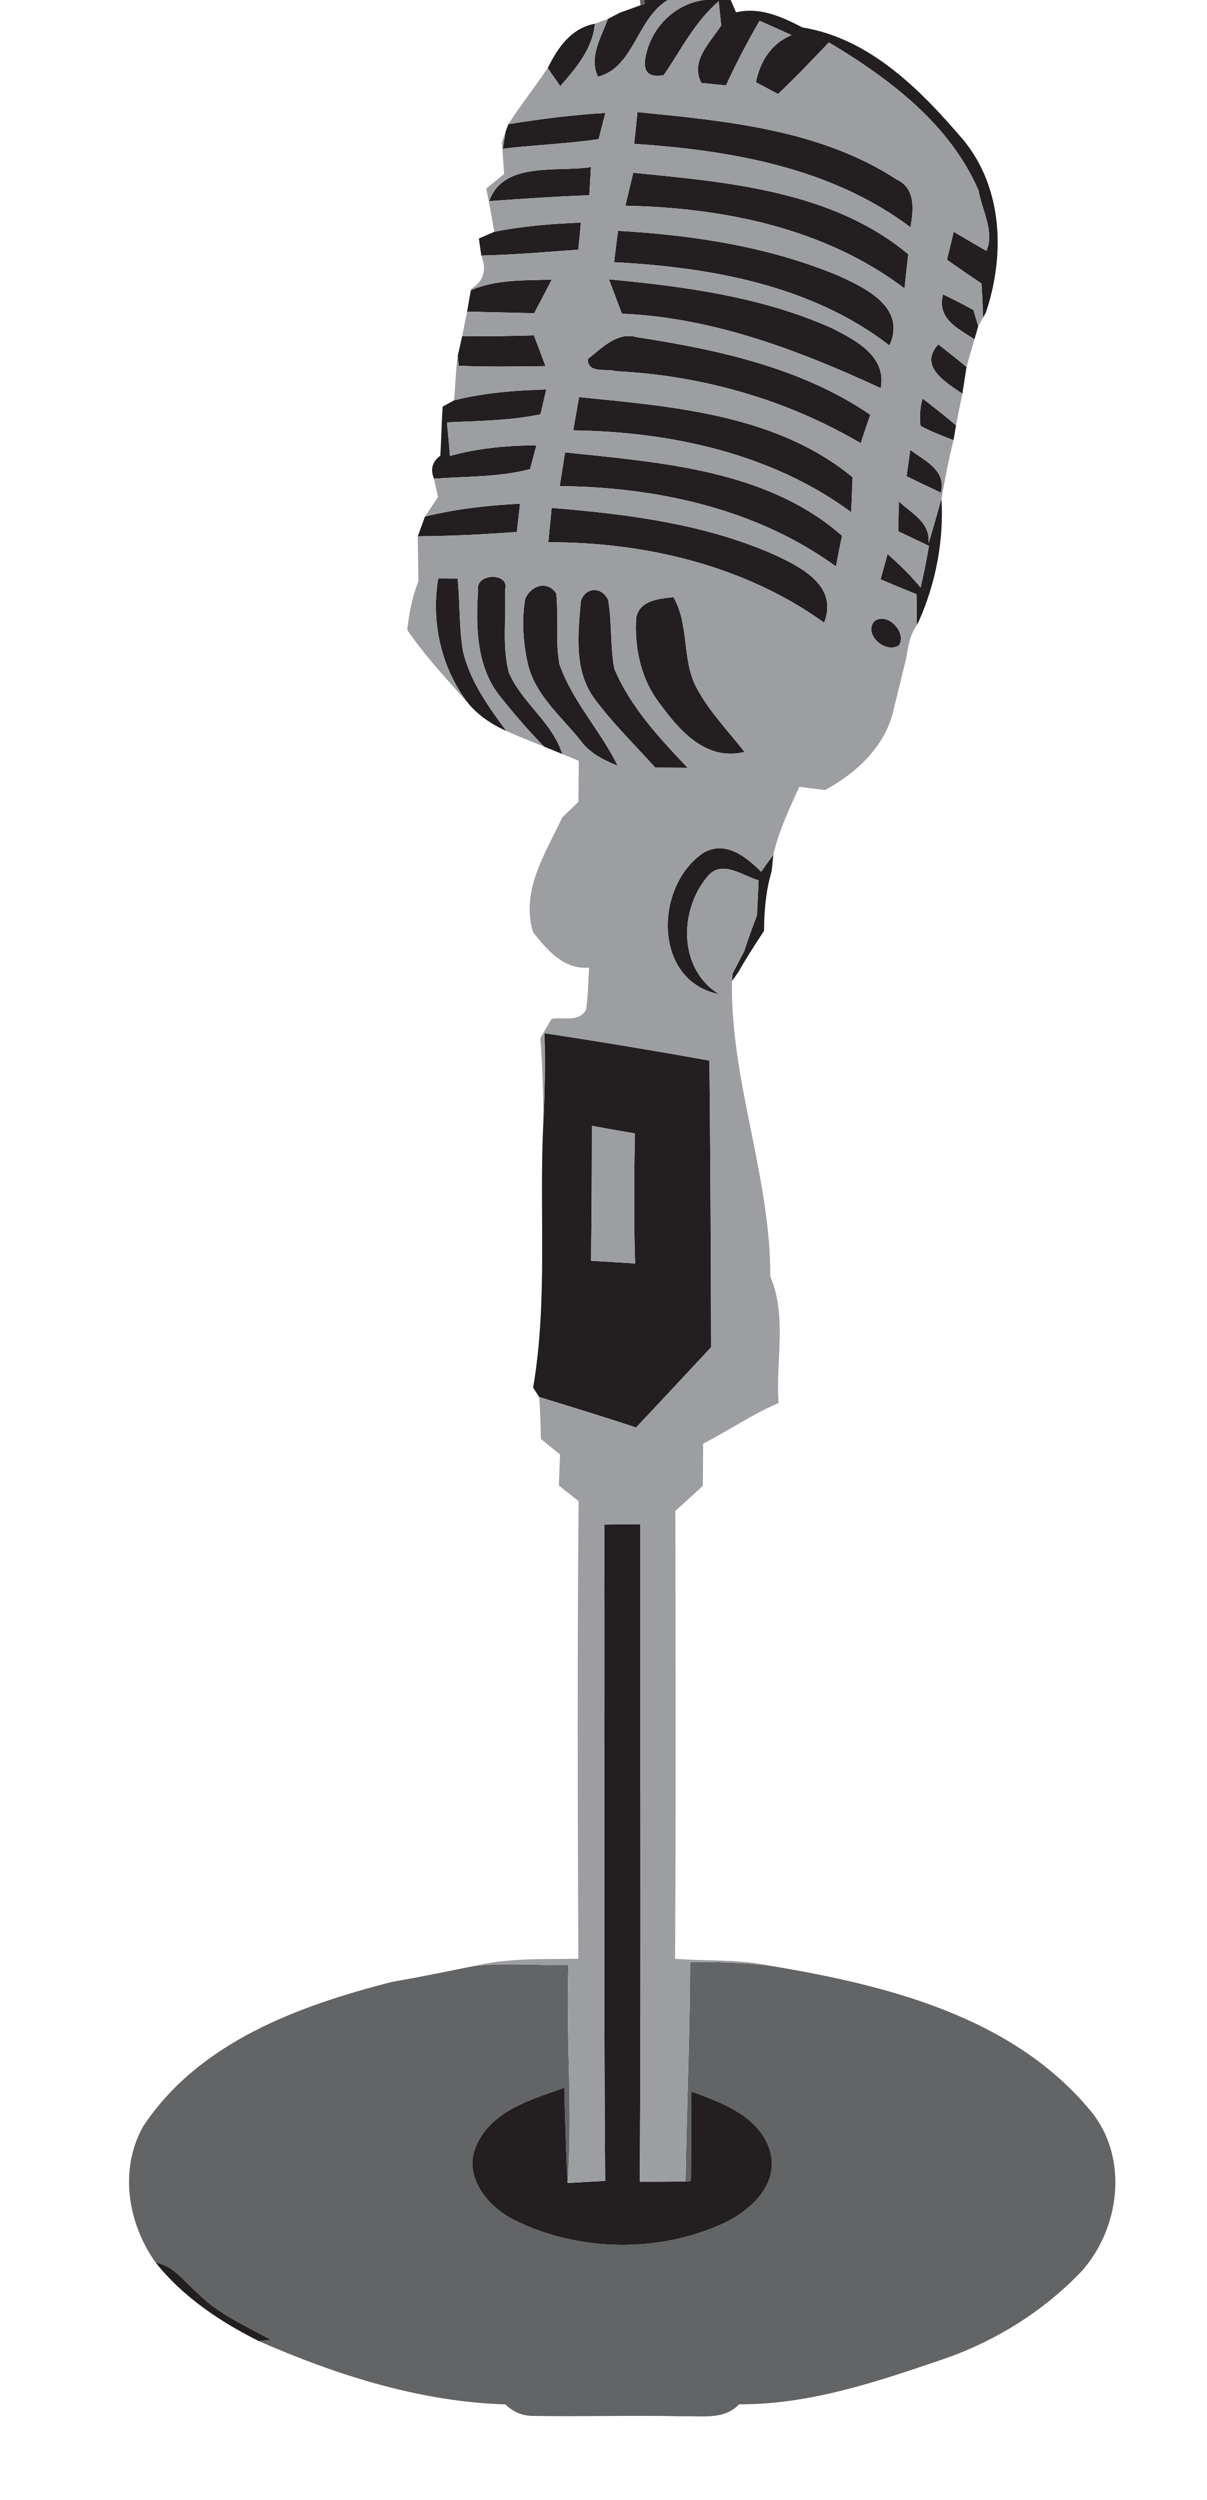 <?xml version="1.0" encoding="UTF-8" ?>
<!DOCTYPE svg PUBLIC "-//W3C//DTD SVG 1.1//EN" "http://www.w3.org/Graphics/SVG/1.1/DTD/svg11.dtd">
<svg width="129pt" height="267pt" viewBox="0 0 129 267" version="1.1" xmlns="http://www.w3.org/2000/svg">
<g id="#636466ff">
<path fill="#636466" opacity="1.00" d=" M 68.39 0.00 L 68.86 0.00 L 68.91 0.42 L 68.45 0.56 L 68.39 0.00 Z" />
<path fill="#636466" opacity="1.00" d=" M 50.75 209.94 C 54.08 209.61 57.42 209.87 60.75 209.86 C 60.46 217.62 61.24 225.38 60.66 233.13 C 60.49 229.74 60.38 226.35 60.31 222.96 C 56.80 224.20 52.55 225.39 50.92 229.11 C 49.41 232.42 52.15 235.70 55.00 237.09 C 61.88 240.50 70.39 240.61 77.37 237.41 C 80.14 236.10 83.12 233.42 82.38 230.03 C 81.45 226.12 77.26 224.58 73.90 223.36 C 73.84 226.55 73.90 229.74 73.84 232.93 L 73.27 232.96 C 73.38 225.15 73.74 217.35 73.76 209.53 C 76.62 209.50 79.49 209.58 82.34 209.93 C 94.71 211.99 108.25 215.33 116.59 225.46 C 120.66 230.40 119.72 237.97 115.58 242.57 C 111.55 246.79 106.45 249.98 100.95 251.89 C 93.86 254.31 86.57 256.80 78.99 256.76 C 77.40 258.46 75.01 257.97 72.94 258.04 C 67.61 257.92 62.28 258.09 56.95 258.00 C 55.82 257.99 54.84 257.58 54.02 256.77 C 44.88 256.49 35.96 253.64 27.64 250.00 C 27.97 249.97 28.63 249.90 28.95 249.87 C 26.24 248.39 23.33 247.12 21.12 244.89 C 19.71 243.71 18.57 241.95 16.64 241.63 C 13.66 237.45 12.71 231.73 15.28 227.11 C 21.23 218.08 31.96 214.17 41.98 211.63 C 44.92 211.13 47.83 210.52 50.75 209.94 Z" />
</g>
<g id="#231f20ff">
<path fill="#231f20" opacity="1.00" d=" M 68.86 0.00 L 71.37 0.00 C 68.04 1.99 67.76 7.23 63.90 8.19 C 62.92 6.05 64.26 3.99 64.97 2.02 C 65.30 1.85 65.95 1.51 66.28 1.34 C 66.82 1.15 67.91 0.76 68.45 0.56 L 68.91 0.42 L 68.86 0.00 Z" />
<path fill="#231f20" opacity="1.00" d=" M 75.30 0.00 L 78.09 0.00 C 78.24 0.33 78.53 0.99 78.67 1.32 C 81.23 0.71 83.57 1.80 85.76 2.93 C 93.01 4.11 98.43 9.64 102.99 14.98 C 107.21 20.14 107.42 27.34 105.35 33.43 L 105.07 33.91 C 105.03 32.70 104.98 31.49 104.90 30.27 C 103.66 29.45 102.43 28.60 101.21 27.74 C 101.45 26.74 101.69 25.75 101.93 24.75 C 103.09 25.44 104.25 26.13 105.43 26.79 C 106.32 24.71 104.94 22.44 104.59 20.35 C 101.51 13.24 95.06 8.39 88.59 4.53 C 86.80 6.39 85.03 8.27 83.15 10.04 C 82.56 9.72 81.38 9.09 80.79 8.78 C 81.24 6.57 82.41 4.65 84.60 3.75 C 83.46 3.23 82.32 2.72 81.18 2.22 C 79.88 4.47 78.67 6.76 77.59 9.12 C 76.93 9.05 75.62 8.92 74.96 8.86 C 73.72 6.52 75.93 4.53 77.08 2.71 C 77.01 2.06 76.88 0.78 76.81 0.14 C 74.26 2.31 72.79 5.33 70.93 8.03 C 69.32 8.32 68.68 7.67 69.00 6.05 C 69.59 2.97 72.11 0.39 75.30 0.00 Z" />
<path fill="#231f20" opacity="1.00" d=" M 58.54 7.27 C 59.59 5.12 61.03 3.01 63.58 2.53 C 63.34 5.22 61.56 7.26 59.88 9.20 C 59.55 8.72 58.87 7.75 58.54 7.27 Z" />
<path fill="#231f20" opacity="1.00" d=" M 68.13 11.97 C 77.58 12.91 87.64 13.84 95.80 19.15 C 97.89 20.12 97.63 22.39 97.31 24.27 C 88.84 17.90 78.10 16.05 67.78 15.36 C 67.87 14.51 68.04 12.82 68.13 11.97 Z" />
<path fill="#231f20" opacity="1.00" d=" M 54.04 14.05 C 54.11 13.85 54.26 13.46 54.33 13.26 C 57.77 12.71 61.22 12.26 64.70 12.06 C 64.52 12.76 64.16 14.16 63.98 14.86 C 60.59 15.35 57.15 15.48 53.74 15.88 C 53.82 15.42 53.97 14.50 54.04 14.05 Z" />
<path fill="#231f20" opacity="1.00" d=" M 52.28 21.48 C 53.80 17.18 59.53 18.42 63.16 17.84 C 63.12 18.59 63.02 20.10 62.98 20.85 C 59.41 20.98 55.84 21.22 52.28 21.48 Z" />
<path fill="#231f20" opacity="1.00" d=" M 67.68 18.45 C 77.79 19.45 88.94 20.38 97.07 27.15 C 96.93 28.37 96.80 29.58 96.67 30.80 C 88.19 24.37 77.28 22.17 66.84 21.97 C 67.12 20.79 67.40 19.62 67.68 18.45 Z" />
<path fill="#231f20" opacity="1.00" d=" M 52.82 24.76 C 55.87 24.13 58.98 23.90 62.09 23.77 C 62.02 24.49 61.88 25.94 61.81 26.66 C 58.35 26.91 54.90 27.21 51.44 27.29 C 51.37 26.84 51.24 25.93 51.18 25.47 L 52.82 24.76 Z" />
<path fill="#231f20" opacity="1.00" d=" M 66.05 24.65 C 74.06 25.10 82.17 26.34 89.62 29.45 C 92.60 30.79 96.90 32.89 95.06 36.89 C 86.72 30.45 75.91 28.54 65.63 28.00 C 65.73 27.16 65.95 25.49 66.05 24.65 Z" />
<path fill="#231f20" opacity="1.00" d=" M 50.32 31.00 C 53.05 29.81 56.07 29.96 58.97 29.86 C 58.35 31.06 57.72 32.26 57.09 33.45 C 54.70 33.39 52.31 33.34 49.92 33.28 C 50.02 32.71 50.22 31.57 50.32 31.00 Z" />
<path fill="#231f20" opacity="1.00" d=" M 65.08 29.83 C 73.20 30.60 81.47 31.70 88.96 35.07 C 91.47 36.35 94.77 38.04 94.13 41.45 C 85.38 37.41 76.21 33.91 66.47 33.50 C 66.01 32.28 65.55 31.06 65.08 29.83 Z" />
<path fill="#231f20" opacity="1.00" d=" M 100.79 31.44 C 101.88 31.96 102.96 32.52 104.03 33.10 L 104.55 34.84 C 104.45 35.19 104.25 35.88 104.15 36.23 C 102.37 35.09 100.11 34.03 100.79 31.44 Z" />
<path fill="#231f20" opacity="1.00" d=" M 48.92 38.01 C 49.04 37.48 49.28 36.43 49.39 35.91 C 51.95 35.93 54.50 35.89 57.06 35.81 C 57.48 36.90 57.89 38.00 58.30 39.10 C 55.20 39.14 52.11 39.20 49.02 39.06 L 48.92 38.01 Z" />
<path fill="#231f20" opacity="1.00" d=" M 62.83 38.33 C 64.32 37.20 65.93 35.41 68.02 36.00 C 76.71 37.34 85.63 39.26 93.01 44.29 C 92.66 45.30 92.32 46.32 91.99 47.33 C 84.07 42.67 75.01 40.09 65.84 39.64 C 64.88 39.32 62.76 39.95 62.83 38.33 Z" />
<path fill="#231f20" opacity="1.00" d=" M 102.86 42.04 C 101.08 40.85 98.13 39.09 100.29 36.78 C 101.30 37.57 102.31 38.37 103.30 39.19 C 103.19 39.90 102.97 41.33 102.86 42.04 Z" />
<path fill="#231f20" opacity="1.00" d=" M 48.53 42.75 C 51.75 41.94 55.07 41.69 58.38 41.59 C 58.23 42.25 57.92 43.58 57.77 44.24 C 54.48 44.94 51.11 44.94 47.77 45.11 C 47.89 46.30 47.99 47.50 48.09 48.69 C 51.10 47.86 54.22 47.56 57.33 47.56 C 57.16 48.19 56.82 49.46 56.65 50.10 C 53.30 50.97 49.80 50.87 46.38 51.12 C 45.97 50.11 46.20 49.29 47.06 48.66 C 47.17 46.91 47.19 45.16 47.31 43.42 L 48.53 42.75 Z" />
<path fill="#231f20" opacity="1.00" d=" M 61.89 42.41 C 71.94 43.41 83.02 44.28 91.12 50.97 C 91.09 51.90 91.01 53.76 90.97 54.69 C 82.46 48.43 71.67 46.10 61.26 45.96 C 61.42 45.07 61.74 43.29 61.89 42.41 Z" />
<path fill="#231f20" opacity="1.00" d=" M 98.38 45.47 C 98.26 44.50 98.33 43.53 98.60 42.56 C 99.81 43.49 101.01 44.43 102.18 45.42 C 102.11 45.82 101.98 46.61 101.91 47.01 C 100.72 46.53 99.50 46.11 98.38 45.47 Z" />
<path fill="#231f20" opacity="1.00" d=" M 60.39 48.31 C 70.57 49.39 81.94 50.15 89.99 57.21 C 89.77 58.30 89.55 59.40 89.34 60.49 C 80.86 54.32 70.16 52.01 59.82 51.91 C 60.01 50.71 60.20 49.51 60.39 48.31 Z" />
<path fill="#231f20" opacity="1.00" d=" M 97.29 48.05 C 98.81 49.21 101.16 50.18 100.56 52.61 C 99.33 52.04 98.11 51.45 96.89 50.86 C 96.99 50.16 97.19 48.75 97.29 48.05 Z" />
<path fill="#231f20" opacity="1.00" d=" M 99.24 58.02 C 99.73 56.44 100.17 54.85 100.62 53.26 C 100.89 57.69 100.02 62.25 98.22 66.30 L 97.98 66.76 C 97.99 65.66 97.98 64.55 97.95 63.45 C 96.66 62.94 95.39 62.41 94.11 61.87 C 94.30 61.20 94.67 59.85 94.86 59.17 C 96.12 60.27 97.32 61.44 98.39 62.75 C 98.74 61.28 99.02 59.79 99.29 58.30 C 98.19 57.78 97.10 57.26 96.01 56.74 C 96.02 55.94 96.05 54.34 96.06 53.54 C 97.39 54.82 99.45 55.75 99.24 58.02 Z" />
<path fill="#231f20" opacity="1.00" d=" M 45.42 55.16 C 48.75 54.35 52.16 53.96 55.58 53.79 C 55.49 54.55 55.33 56.06 55.24 56.81 C 51.72 57.07 48.18 57.25 44.65 57.27 C 44.84 56.75 45.23 55.69 45.42 55.16 Z" />
<path fill="#231f20" opacity="1.00" d=" M 58.96 54.24 C 67.05 54.90 75.30 55.94 82.79 59.25 C 85.70 60.61 89.60 62.59 88.08 66.49 C 79.58 60.40 68.94 57.88 58.60 57.91 C 58.69 56.99 58.87 55.16 58.96 54.24 Z" />
<path fill="#231f20" opacity="1.00" d=" M 46.84 61.77 C 47.36 61.77 48.39 61.78 48.91 61.78 C 49.18 64.39 49.04 67.03 49.50 69.62 C 50.26 72.79 52.21 75.49 54.12 78.07 C 52.57 77.37 51.13 76.42 50.04 75.11 C 47.14 71.33 46.05 66.44 46.84 61.77 Z" />
<path fill="#231f20" opacity="1.00" d=" M 51.10 63.02 C 50.79 61.13 54.59 61.15 53.97 62.99 C 54.13 65.92 53.63 68.94 54.38 71.81 C 55.76 75.05 59.02 77.11 60.10 80.53 C 59.61 80.33 58.64 79.93 58.15 79.73 C 56.53 78.07 55.01 76.33 53.57 74.51 C 50.91 71.37 50.83 66.91 51.10 63.02 Z" />
<path fill="#231f20" opacity="1.00" d=" M 56.14 63.92 C 56.75 62.55 58.48 61.92 59.45 63.38 C 59.71 65.89 59.33 68.44 59.79 70.93 C 61.18 74.91 64.18 78.02 66.01 81.77 C 64.49 81.16 63.00 80.42 62.03 79.06 C 59.99 76.52 57.27 74.28 56.44 71.01 C 55.92 68.69 55.72 66.27 56.14 63.92 Z" />
<path fill="#231f20" opacity="1.00" d=" M 62.09 64.13 C 62.66 62.63 64.37 62.66 65.00 64.09 C 65.41 66.51 65.21 68.99 65.65 71.41 C 67.38 75.50 70.46 78.81 73.49 81.99 C 72.62 81.98 70.89 81.97 70.03 81.97 C 67.83 79.52 65.45 77.22 63.50 74.56 C 61.31 71.56 61.78 67.60 62.09 64.13 Z" />
<path fill="#231f20" opacity="1.00" d=" M 68.00 65.94 C 68.39 64.08 70.45 63.94 71.97 63.77 C 73.73 66.80 72.81 70.54 74.52 73.59 C 75.86 76.06 77.85 78.09 79.57 80.30 C 75.32 81.35 72.43 77.80 70.24 74.76 C 68.43 72.23 67.79 69.00 68.00 65.94 Z" />
<path fill="#231f20" opacity="1.00" d=" M 93.39 66.40 C 94.73 65.21 97.00 67.53 96.07 68.92 C 94.69 69.83 92.33 67.86 93.39 66.40 Z" />
<path fill="#231f20" opacity="1.00" d=" M 75.19 91.07 C 77.52 89.71 79.76 91.50 81.35 93.10 C 81.77 92.49 82.21 91.88 82.65 91.29 C 82.61 91.73 82.52 92.60 82.47 93.04 C 81.86 95.10 81.67 97.25 81.66 99.40 C 80.72 100.84 79.77 102.29 78.92 103.80 C 78.75 104.04 78.40 104.53 78.23 104.78 C 78.25 104.57 78.28 104.16 78.30 103.95 C 78.61 103.36 79.23 102.18 79.53 101.60 C 79.96 100.31 80.40 99.03 80.90 97.77 C 80.96 96.52 81.02 95.26 81.08 94.01 C 79.34 93.52 77.12 91.74 75.61 93.61 C 72.56 97.22 72.49 103.48 76.84 106.17 C 69.74 104.73 69.94 94.58 75.19 91.07 Z" />
<path fill="#231f20" opacity="1.00" d=" M 58.19 110.34 C 64.08 111.23 69.96 112.21 75.82 113.26 C 75.92 123.46 75.98 133.67 76.00 143.87 C 73.33 146.73 70.67 149.60 67.98 152.44 C 64.54 151.31 61.08 150.25 57.62 149.18 C 57.46 148.93 57.14 148.43 56.98 148.18 C 58.56 138.90 57.61 129.44 58.06 120.09 C 58.23 116.84 58.29 113.59 58.19 110.34 M 63.26 120.23 C 63.26 125.04 63.23 129.84 63.17 134.64 C 64.74 134.73 66.31 134.83 67.88 134.93 C 67.72 130.30 67.78 125.67 67.85 121.04 C 66.32 120.78 64.79 120.51 63.26 120.23 Z" />
<path fill="#231f20" opacity="1.00" d=" M 64.59 162.81 C 65.55 162.80 67.47 162.78 68.43 162.77 C 68.41 186.18 68.52 209.58 68.38 232.99 C 70.01 232.99 71.64 232.99 73.27 232.96 L 73.84 232.93 C 73.90 229.74 73.84 226.55 73.90 223.36 C 77.26 224.58 81.45 226.12 82.38 230.03 C 83.12 233.42 80.14 236.10 77.37 237.41 C 70.39 240.61 61.88 240.50 55.00 237.09 C 52.15 235.70 49.41 232.42 50.92 229.11 C 52.55 225.39 56.80 224.20 60.31 222.96 C 60.38 226.35 60.49 229.74 60.66 233.13 C 62.00 233.05 63.34 232.97 64.68 232.90 C 64.49 209.54 64.66 186.17 64.59 162.81 Z" />
<path fill="#231f20" opacity="1.00" d=" M 16.64 241.63 C 18.57 241.95 19.71 243.71 21.12 244.89 C 23.33 247.12 26.24 248.39 28.95 249.87 C 28.63 249.90 27.97 249.97 27.64 250.00 C 23.51 247.93 19.54 245.28 16.64 241.63 Z" />
</g>
<g id="#9d9ea2ff">
<path fill="#9d9ea2" opacity="1.00" d=" M 71.37 0.00 L 75.30 0.00 C 72.11 0.39 69.59 2.97 69.00 6.05 C 68.68 7.67 69.32 8.32 70.93 8.03 C 72.79 5.33 74.26 2.31 76.81 0.14 C 76.88 0.78 77.01 2.06 77.08 2.71 C 75.93 4.53 73.72 6.52 74.96 8.86 C 75.62 8.92 76.93 9.05 77.59 9.12 C 78.67 6.76 79.88 4.47 81.18 2.22 C 82.32 2.72 83.46 3.23 84.60 3.75 C 82.41 4.65 81.24 6.57 80.79 8.78 C 81.38 9.09 82.56 9.72 83.15 10.04 C 85.03 8.27 86.80 6.39 88.59 4.53 C 95.06 8.39 101.51 13.24 104.59 20.35 C 104.94 22.44 106.32 24.71 105.43 26.79 C 104.25 26.13 103.09 25.44 101.93 24.75 C 101.69 25.75 101.45 26.74 101.21 27.74 C 102.43 28.60 103.66 29.45 104.90 30.27 C 104.98 31.49 105.03 32.70 105.07 33.91 L 104.55 34.84 L 104.03 33.10 C 102.96 32.52 101.88 31.96 100.79 31.44 C 100.11 34.03 102.37 35.09 104.15 36.23 C 103.86 37.21 103.57 38.20 103.30 39.19 C 102.31 38.37 101.30 37.57 100.29 36.78 C 98.13 39.09 101.08 40.85 102.86 42.04 C 102.62 43.16 102.39 44.29 102.18 45.42 C 101.01 44.43 99.81 43.49 98.60 42.56 C 98.33 43.53 98.26 44.50 98.38 45.47 C 99.50 46.11 100.72 46.53 101.91 47.01 C 101.40 49.07 100.98 51.16 100.62 53.26 C 100.17 54.85 99.73 56.44 99.24 58.02 C 99.45 55.75 97.39 54.82 96.06 53.54 C 96.05 54.34 96.02 55.94 96.01 56.74 C 97.10 57.26 98.19 57.78 99.29 58.30 C 99.02 59.79 98.74 61.28 98.39 62.75 C 97.32 61.44 96.12 60.27 94.86 59.17 C 94.67 59.85 94.30 61.20 94.11 61.87 C 95.39 62.41 96.66 62.94 97.95 63.45 C 97.98 64.55 97.99 65.66 97.98 66.76 C 97.24 67.82 97.05 69.09 96.84 70.34 C 96.41 72.09 95.99 73.85 95.55 75.60 C 94.71 79.63 91.65 82.48 88.17 84.38 C 87.48 84.29 86.12 84.11 85.43 84.02 C 84.35 86.38 83.24 88.74 82.65 91.29 C 82.21 91.88 81.77 92.49 81.35 93.10 C 79.76 91.50 77.52 89.71 75.19 91.07 C 69.94 94.58 69.74 104.73 76.84 106.17 C 72.49 103.48 72.56 97.22 75.61 93.61 C 77.12 91.74 79.34 93.52 81.08 94.01 C 81.02 95.26 80.96 96.52 80.90 97.77 C 80.40 99.03 79.96 100.31 79.53 101.60 C 79.23 102.18 78.61 103.36 78.30 103.95 C 78.28 104.16 78.25 104.57 78.23 104.78 C 78.05 115.41 82.36 125.65 82.33 136.32 C 84.14 140.57 82.89 145.35 83.21 149.83 C 80.40 151.03 77.87 152.78 75.15 154.17 C 75.14 155.67 75.13 157.17 75.12 158.68 C 74.14 159.57 73.16 160.46 72.18 161.35 C 72.21 177.29 72.25 193.24 72.15 209.18 C 75.54 209.45 78.99 209.20 82.34 209.93 C 79.49 209.58 76.62 209.50 73.76 209.53 C 73.74 217.35 73.38 225.15 73.27 232.96 C 71.64 232.99 70.01 232.99 68.38 232.99 C 68.52 209.58 68.41 186.18 68.43 162.77 C 67.47 162.78 65.55 162.80 64.59 162.81 C 64.66 186.17 64.49 209.54 64.68 232.90 C 63.34 232.97 62.00 233.05 60.66 233.13 C 61.24 225.38 60.46 217.62 60.75 209.86 C 57.42 209.87 54.08 209.61 50.75 209.94 C 54.37 209.07 58.11 209.24 61.81 209.18 C 61.74 192.89 61.69 176.60 61.84 160.31 C 61.31 159.90 60.25 159.06 59.73 158.64 C 59.77 157.54 59.81 156.43 59.86 155.33 C 59.34 154.91 58.32 154.08 57.81 153.67 C 57.77 152.17 57.75 150.67 57.62 149.18 C 61.08 150.25 64.54 151.31 67.98 152.44 C 70.67 149.60 73.33 146.73 76.00 143.87 C 75.98 133.67 75.92 123.46 75.82 113.26 C 69.96 112.21 64.08 111.23 58.19 110.34 C 58.29 113.59 58.23 116.84 58.06 120.09 C 58.09 117.01 57.98 113.93 57.75 110.86 C 58.15 110.18 58.55 109.49 58.95 108.81 C 60.20 108.56 61.93 109.24 62.65 107.78 C 62.85 106.30 62.87 104.81 62.96 103.33 C 60.26 103.58 58.46 101.44 56.97 99.55 C 55.63 95.09 58.29 91.14 60.09 87.30 C 60.52 86.88 61.39 86.04 61.82 85.63 C 61.83 84.17 61.84 82.71 61.86 81.25 C 61.42 81.07 60.54 80.71 60.10 80.53 C 59.02 77.11 55.76 75.05 54.38 71.81 C 53.63 68.94 54.13 65.92 53.97 62.99 C 54.59 61.15 50.79 61.13 51.10 63.02 C 50.83 66.91 50.91 71.37 53.57 74.51 C 55.01 76.33 56.53 78.07 58.15 79.73 C 57.25 79.37 56.36 79.01 55.46 78.65 C 55.13 78.50 54.46 78.21 54.12 78.07 C 52.21 75.49 50.26 72.79 49.50 69.62 C 49.04 67.03 49.18 64.39 48.91 61.78 C 48.39 61.78 47.36 61.77 46.84 61.77 C 46.05 66.44 47.14 71.33 50.04 75.11 C 47.78 72.57 45.45 70.08 43.52 67.27 C 43.73 65.51 44.04 63.76 44.71 62.10 C 44.71 60.49 44.66 58.88 44.65 57.27 C 48.18 57.25 51.72 57.07 55.24 56.81 C 55.33 56.06 55.49 54.55 55.58 53.79 C 52.16 53.96 48.75 54.35 45.42 55.16 C 45.77 54.64 46.47 53.60 46.81 53.08 C 46.70 52.59 46.49 51.61 46.38 51.12 C 49.80 50.87 53.30 50.97 56.65 50.10 C 56.82 49.46 57.16 48.19 57.33 47.56 C 54.22 47.56 51.10 47.86 48.09 48.69 C 47.99 47.50 47.89 46.30 47.77 45.11 C 51.11 44.94 54.48 44.94 57.77 44.24 C 57.92 43.58 58.23 42.25 58.38 41.59 C 55.07 41.69 51.75 41.94 48.53 42.75 C 48.67 41.17 48.70 39.58 48.92 38.01 L 49.02 39.06 C 52.11 39.20 55.20 39.14 58.30 39.10 C 57.89 38.00 57.48 36.90 57.06 35.81 C 54.50 35.89 51.95 35.93 49.39 35.91 C 49.53 35.25 49.79 33.94 49.92 33.28 C 52.31 33.34 54.70 33.39 57.09 33.45 C 57.72 32.26 58.35 31.06 58.97 29.86 C 56.07 29.96 53.05 29.81 50.32 31.00 L 50.39 30.83 C 51.70 30.01 52.04 28.83 51.44 27.29 C 54.90 27.21 58.35 26.91 61.81 26.66 C 61.88 25.94 62.02 24.49 62.09 23.77 C 58.98 23.90 55.87 24.13 52.82 24.76 C 52.59 23.21 52.26 21.67 51.97 20.13 C 52.45 19.74 53.40 18.97 53.88 18.58 C 53.82 17.74 53.70 16.05 53.64 15.21 C 53.74 14.92 53.94 14.34 54.04 14.05 C 53.97 14.50 53.82 15.42 53.74 15.88 C 57.15 15.48 60.59 15.35 63.98 14.86 C 64.16 14.16 64.52 12.76 64.70 12.06 C 61.22 12.26 57.77 12.71 54.33 13.26 C 55.66 11.21 57.17 9.29 58.54 7.27 C 58.87 7.75 59.55 8.72 59.88 9.20 C 61.56 7.26 63.34 5.22 63.58 2.53 C 63.93 2.40 64.62 2.15 64.97 2.02 C 64.26 3.99 62.92 6.05 63.90 8.19 C 67.76 7.23 68.04 1.99 71.37 0.00 M 68.13 11.97 C 68.04 12.82 67.87 14.51 67.78 15.36 C 78.10 16.05 88.84 17.90 97.31 24.27 C 97.63 22.39 97.89 20.12 95.80 19.15 C 87.64 13.84 77.58 12.91 68.13 11.97 M 52.28 21.48 C 55.84 21.22 59.41 20.98 62.98 20.85 C 63.02 20.10 63.12 18.59 63.16 17.84 C 59.53 18.42 53.80 17.18 52.28 21.48 M 67.68 18.45 C 67.40 19.62 67.12 20.79 66.84 21.97 C 77.28 22.17 88.19 24.37 96.67 30.80 C 96.80 29.58 96.93 28.37 97.07 27.15 C 88.94 20.38 77.79 19.45 67.68 18.45 M 66.05 24.65 C 65.95 25.49 65.73 27.16 65.63 28.00 C 75.91 28.54 86.72 30.45 95.06 36.89 C 96.90 32.89 92.60 30.79 89.62 29.45 C 82.17 26.34 74.06 25.10 66.05 24.65 M 65.08 29.83 C 65.55 31.06 66.01 32.28 66.47 33.50 C 76.21 33.91 85.38 37.41 94.13 41.45 C 94.77 38.04 91.47 36.35 88.96 35.07 C 81.47 31.70 73.20 30.60 65.08 29.83 M 62.83 38.33 C 62.76 39.95 64.88 39.32 65.84 39.64 C 75.01 40.09 84.07 42.67 91.99 47.33 C 92.32 46.32 92.66 45.30 93.01 44.29 C 85.63 39.26 76.71 37.34 68.02 36.00 C 65.93 35.41 64.32 37.20 62.83 38.33 M 61.89 42.41 C 61.74 43.29 61.42 45.07 61.26 45.96 C 71.67 46.10 82.46 48.43 90.97 54.69 C 91.01 53.76 91.09 51.90 91.12 50.97 C 83.02 44.28 71.94 43.41 61.89 42.41 M 60.39 48.31 C 60.20 49.51 60.01 50.71 59.82 51.91 C 70.16 52.01 80.86 54.32 89.34 60.49 C 89.55 59.40 89.77 58.30 89.99 57.21 C 81.94 50.15 70.57 49.39 60.39 48.31 M 97.29 48.05 C 97.19 48.75 96.99 50.16 96.89 50.86 C 98.11 51.45 99.33 52.04 100.56 52.61 C 101.16 50.18 98.81 49.21 97.29 48.05 M 58.96 54.24 C 58.87 55.16 58.69 56.99 58.60 57.91 C 68.94 57.88 79.58 60.40 88.08 66.49 C 89.60 62.59 85.70 60.61 82.79 59.25 C 75.30 55.94 67.05 54.90 58.96 54.24 M 56.14 63.92 C 55.72 66.27 55.92 68.69 56.44 71.01 C 57.27 74.28 59.99 76.52 62.03 79.06 C 63.00 80.42 64.49 81.16 66.01 81.77 C 64.18 78.02 61.18 74.91 59.79 70.93 C 59.33 68.44 59.71 65.89 59.45 63.38 C 58.48 61.92 56.75 62.55 56.14 63.92 M 62.09 64.13 C 61.78 67.60 61.31 71.56 63.50 74.56 C 65.45 77.22 67.83 79.52 70.03 81.97 C 70.89 81.97 72.62 81.98 73.49 81.99 C 70.46 78.81 67.38 75.50 65.65 71.41 C 65.21 68.99 65.41 66.51 65.00 64.09 C 64.37 62.66 62.66 62.63 62.09 64.13 M 68.00 65.94 C 67.79 69.00 68.43 72.23 70.24 74.76 C 72.43 77.80 75.32 81.35 79.57 80.30 C 77.85 78.09 75.86 76.06 74.52 73.59 C 72.81 70.54 73.73 66.80 71.97 63.77 C 70.45 63.94 68.39 64.08 68.00 65.94 M 93.39 66.40 C 92.33 67.86 94.69 69.83 96.07 68.92 C 97.00 67.53 94.73 65.21 93.39 66.40 Z" />
<path fill="#9d9ea2" opacity="1.00" d=" M 63.26 120.23 C 64.79 120.51 66.32 120.78 67.85 121.04 C 67.78 125.67 67.72 130.30 67.88 134.93 C 66.31 134.83 64.74 134.73 63.17 134.64 C 63.23 129.84 63.26 125.04 63.26 120.23 Z" />
</g>
</svg>
